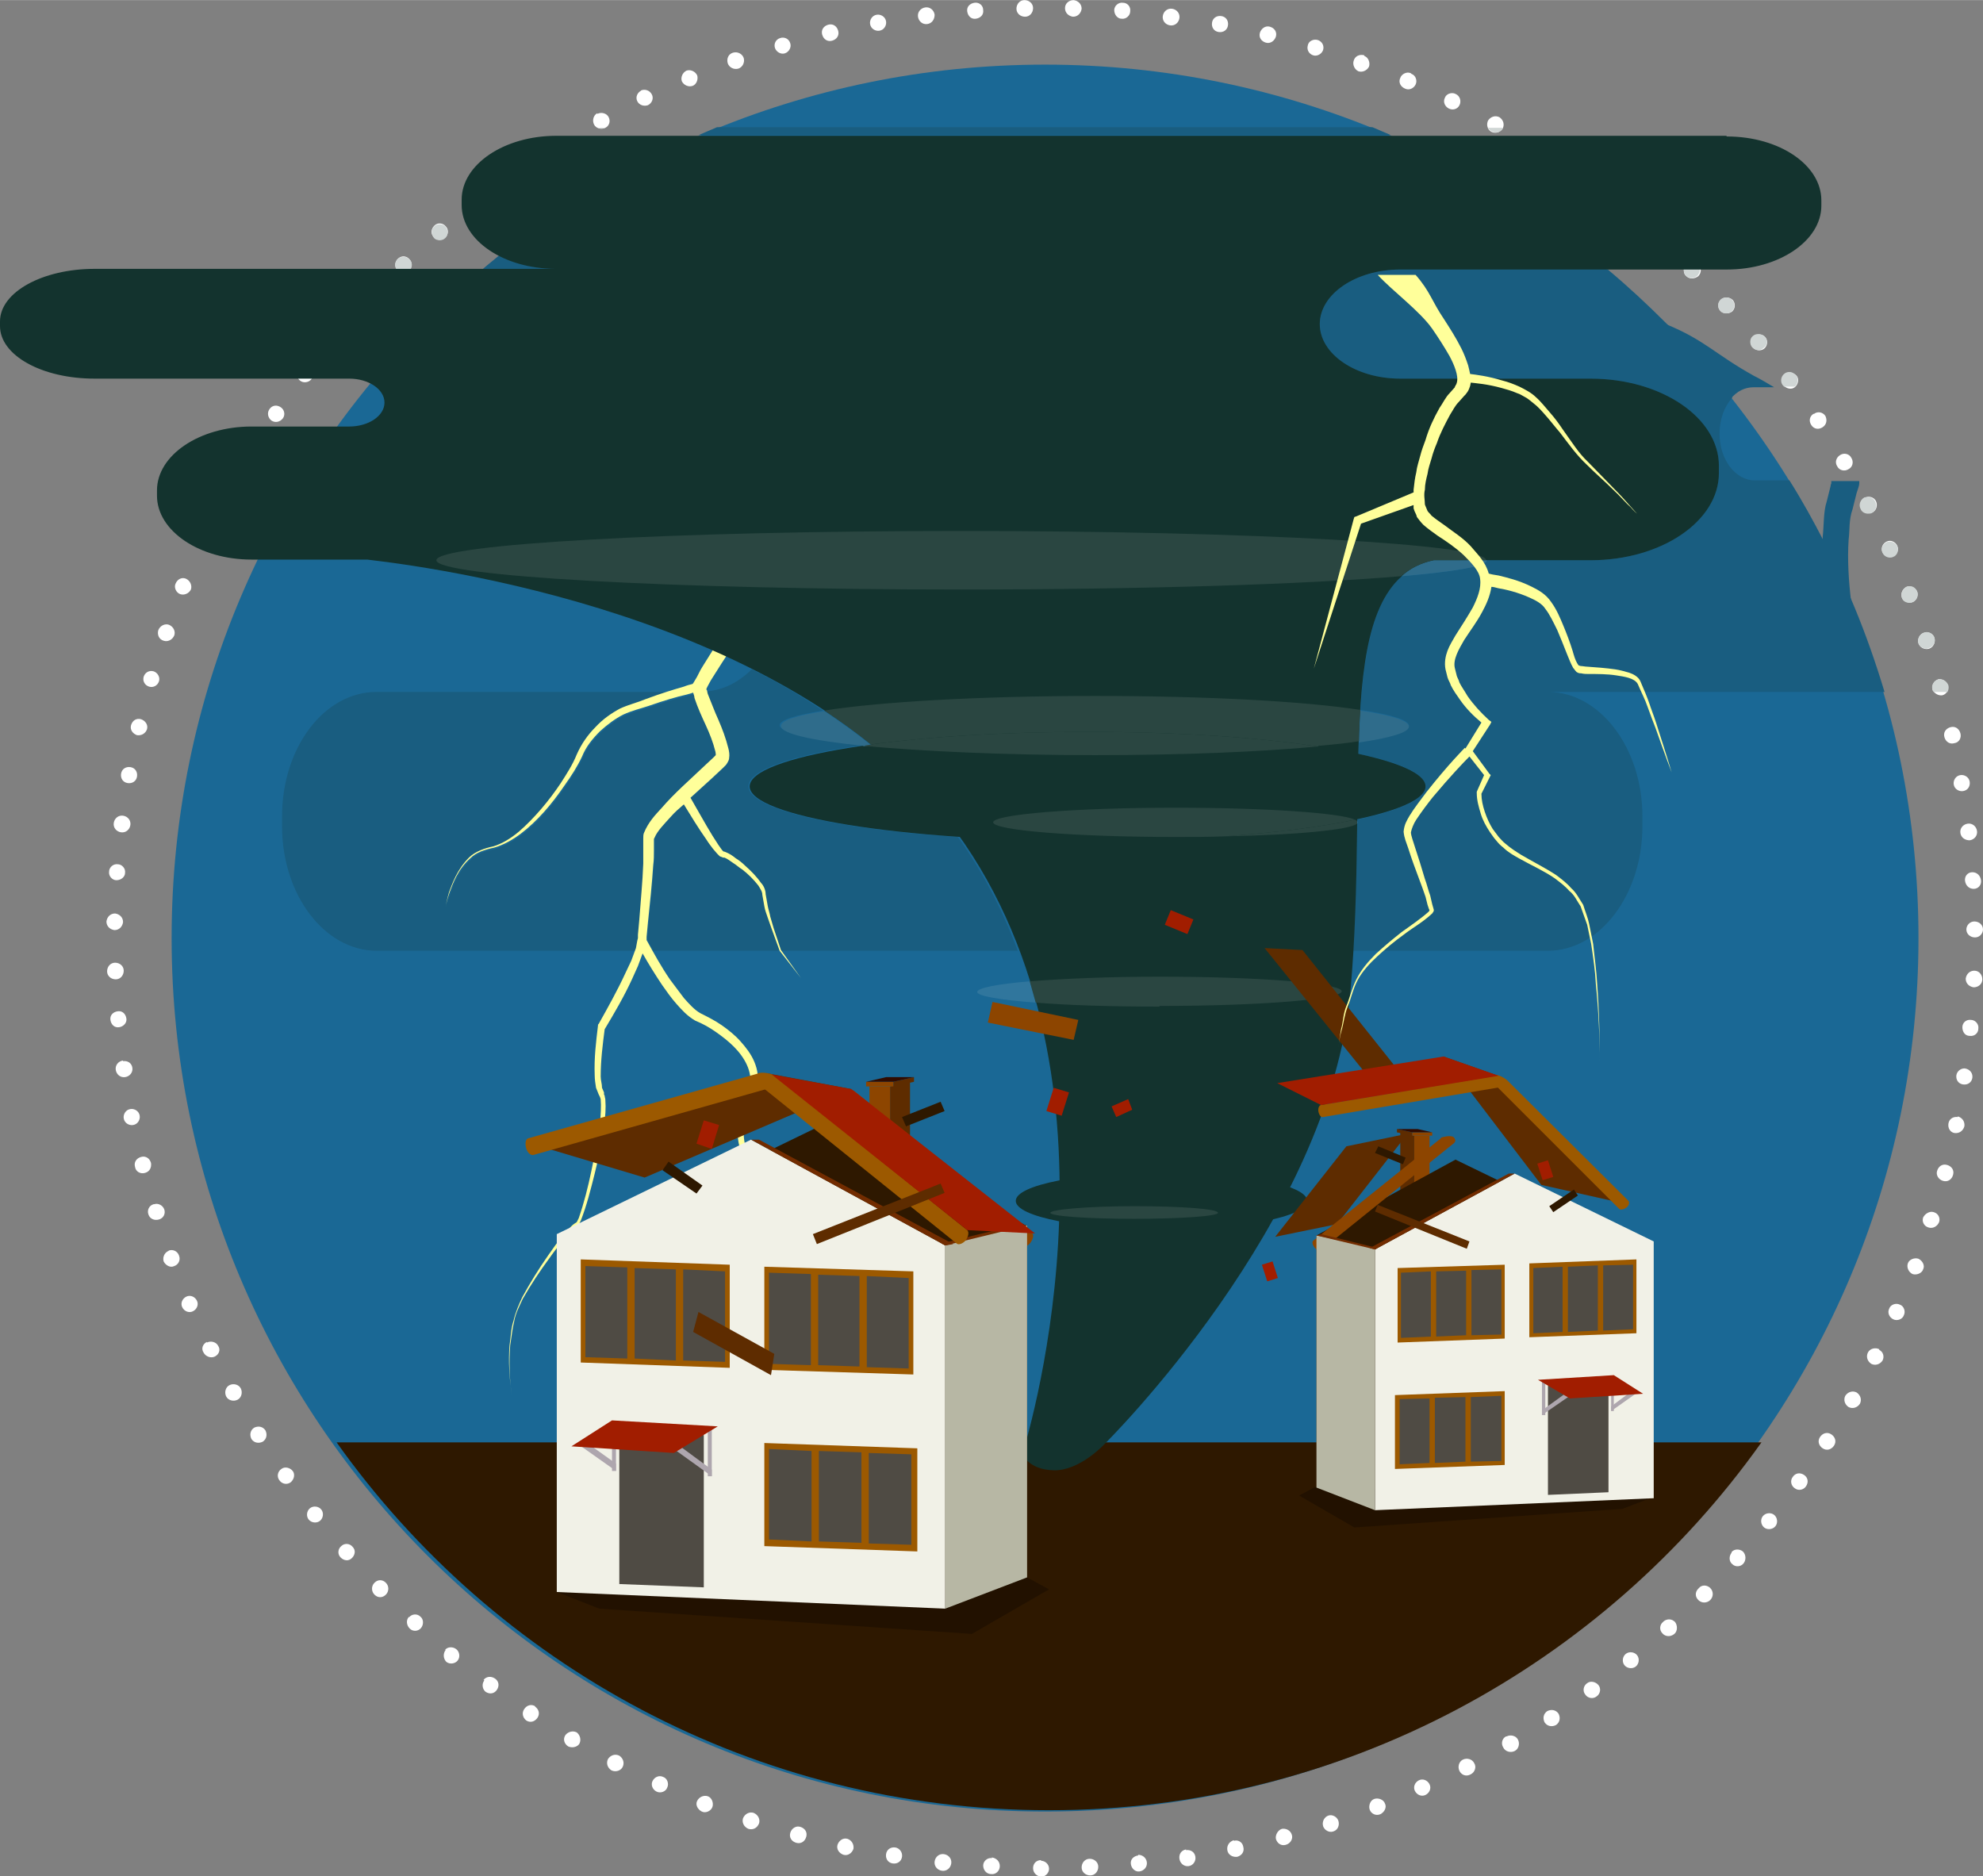 <?xml version="1.0" encoding="UTF-8"?>
<!DOCTYPE svg PUBLIC "-//W3C//DTD SVG 1.1//EN" "http://www.w3.org/Graphics/SVG/1.1/DTD/svg11.dtd">
<!-- Creator: CorelDRAW 2021 (64-Bit) -->
<svg xmlns="http://www.w3.org/2000/svg" xml:space="preserve" width="78.984mm" height="74.726mm" version="1.1" style="shape-rendering:geometricPrecision; text-rendering:geometricPrecision; image-rendering:optimizeQuality; fill-rule:evenodd; clip-rule:evenodd"
viewBox="0 0 29.81 28.2"
 xmlns:xlink="http://www.w3.org/1999/xlink"
 xmlns:xodm="http://www.corel.com/coreldraw/odm/2003">
 <rect x="0" y="0" width="29.81" height="28.2" fill="#808080" stroke="none"/>
 <defs>
  <style type="text/css">
   <![CDATA[
    .fil7 {fill:#13332E;fill-rule:nonzero}
    .fil2 {fill:#195D80;fill-rule:nonzero}
    .fil0 {fill:#1A6895;fill-rule:nonzero}
    .fil6 {fill:#221100;fill-rule:nonzero}
    .fil9 {fill:#2A4641;fill-rule:nonzero}
    .fil4 {fill:#2E1800;fill-rule:nonzero}
    .fil8 {fill:#2F6C8B;fill-rule:nonzero}
    .fil10 {fill:#30769D;fill-rule:nonzero}
    .fil13 {fill:#310B00;fill-rule:nonzero}
    .fil19 {fill:#4F4B44;fill-rule:nonzero}
    .fil11 {fill:#5E2C00;fill-rule:nonzero}
    .fil16 {fill:#722C00;fill-rule:nonzero}
    .fil12 {fill:#8D4500;fill-rule:nonzero}
    .fil17 {fill:#9C5900;fill-rule:nonzero}
    .fil18 {fill:#A11D00;fill-rule:nonzero}
    .fil20 {fill:#AEA6AE;fill-rule:nonzero}
    .fil15 {fill:#B7B7A4;fill-rule:nonzero}
    .fil3 {fill:#D0D6D5;fill-rule:nonzero}
    .fil14 {fill:#F1F1E7;fill-rule:nonzero}
    .fil5 {fill:#FFFF9A;fill-rule:nonzero}
    .fil1 {fill:white;fill-rule:nonzero}
   ]]>
  </style>
 </defs>
 <g id="Слой_x0020_1">
  <path class="fil0" d="M15.71 0.97c-7.25,0 -13.13,5.88 -13.13,13.13 0,7.25 5.88,13.13 13.13,13.13 7.25,0 13.13,-5.88 13.13,-13.13 0,-7.25 -5.88,-13.13 -13.13,-13.13z"/>
  <path class="fil1" d="M29.68 14.59c-0.07,-0 -0.12,0.05 -0.13,0.12 -0,0.07 0.05,0.12 0.12,0.13 0.07,0 0.13,-0.05 0.13,-0.12 0,-0.07 -0.05,-0.13 -0.12,-0.13z"/>
  <path class="fil1" d="M29.63 15.33c-0.07,-0.01 -0.13,0.04 -0.13,0.11 -0,0.07 0.04,0.13 0.11,0.13 0.07,0.01 0.13,-0.04 0.13,-0.11 0.01,-0.07 -0.05,-0.13 -0.11,-0.13z"/>
  <path class="fil1" d="M29.55 16.06c-0.07,-0.01 -0.13,0.04 -0.14,0.1 -0.01,0.07 0.03,0.13 0.1,0.14 0.07,0.01 0.13,-0.03 0.14,-0.1 0.01,-0.07 -0.04,-0.13 -0.11,-0.14z"/>
  <path class="fil1" d="M29.43 16.79c-0.07,-0.01 -0.13,0.03 -0.14,0.1 -0.01,0.07 0.03,0.13 0.09,0.14 0.07,0.01 0.13,-0.03 0.15,-0.1 0.01,-0.07 -0.03,-0.13 -0.1,-0.15z"/>
  <path class="fil1" d="M29.27 17.51c-0.07,-0.02 -0.13,0.02 -0.15,0.09 -0.02,0.06 0.02,0.13 0.09,0.15 0.07,0.02 0.13,-0.02 0.15,-0.09 0.02,-0.07 -0.02,-0.13 -0.09,-0.15z"/>
  <path class="fil1" d="M29.07 18.22c-0.06,-0.02 -0.13,0.02 -0.16,0.08 -0.02,0.06 0.01,0.13 0.08,0.15 0.06,0.02 0.13,-0.01 0.16,-0.08 0.02,-0.06 -0.01,-0.13 -0.08,-0.15z"/>
  <path class="fil1" d="M28.84 18.92c-0.06,-0.02 -0.14,0.01 -0.16,0.07 -0.02,0.06 0.01,0.13 0.07,0.16 0.06,0.02 0.14,-0.01 0.16,-0.07 0.03,-0.06 -0.01,-0.13 -0.07,-0.16z"/>
  <path class="fil1" d="M28.56 19.61c-0.06,-0.03 -0.14,0 -0.16,0.06 -0.03,0.06 0,0.13 0.06,0.16 0.06,0.03 0.14,0 0.16,-0.06 0.03,-0.06 0,-0.14 -0.06,-0.16z"/>
  <path class="fil1" d="M28.25 20.28c-0.06,-0.03 -0.14,-0.01 -0.17,0.05 -0.03,0.06 -0.01,0.13 0.05,0.17 0.06,0.03 0.13,0.01 0.17,-0.05 0.03,-0.06 0.01,-0.13 -0.05,-0.16z"/>
  <path class="fil1" d="M27.91 20.93c-0.06,-0.03 -0.13,-0.01 -0.17,0.05 -0.03,0.06 -0.01,0.13 0.05,0.17 0.06,0.03 0.13,0.01 0.17,-0.05 0.03,-0.06 0.01,-0.13 -0.05,-0.17z"/>
  <path class="fil1" d="M27.53 21.56c-0.06,-0.04 -0.13,-0.02 -0.17,0.04 -0.04,0.06 -0.02,0.13 0.04,0.17 0.06,0.04 0.13,0.02 0.17,-0.04 0.04,-0.06 0.02,-0.13 -0.04,-0.17z"/>
  <path class="fil1" d="M26.95 22.2c-0.04,0.05 -0.03,0.13 0.03,0.17 0.05,0.04 0.13,0.03 0.17,-0.03 0.04,-0.06 0.03,-0.13 -0.03,-0.17 -0.06,-0.04 -0.13,-0.03 -0.17,0.03z"/>
  <path class="fil1" d="M26.5 22.79c-0.04,0.05 -0.03,0.13 0.02,0.17 0.05,0.04 0.13,0.03 0.17,-0.02 0.04,-0.05 0.03,-0.13 -0.02,-0.17 -0.05,-0.04 -0.13,-0.03 -0.17,0.02z"/>
  <path class="fil1" d="M26.03 23.34c-0.04,0.05 -0.04,0.13 0.01,0.17 0.05,0.05 0.13,0.04 0.17,-0.01 0.04,-0.05 0.04,-0.13 -0.01,-0.18 -0.05,-0.04 -0.13,-0.04 -0.17,0.01z"/>
  <path class="fil1" d="M25.53 23.88c-0.05,0.05 -0.05,0.12 -0,0.17 0.05,0.05 0.13,0.05 0.18,0 0.05,-0.05 0.05,-0.13 -0,-0.18 -0.05,-0.05 -0.13,-0.05 -0.17,0z"/>
  <path class="fil1" d="M25 24.38c-0.05,0.04 -0.06,0.12 -0.01,0.17 0.04,0.05 0.12,0.06 0.18,0.01 0.05,-0.04 0.05,-0.13 0.01,-0.18 -0.05,-0.05 -0.12,-0.05 -0.17,-0.01z"/>
  <path class="fil1" d="M24.44 24.86c-0.05,0.04 -0.06,0.12 -0.02,0.17 0.04,0.05 0.12,0.06 0.17,0.02 0.05,-0.04 0.06,-0.12 0.02,-0.17 -0.04,-0.05 -0.12,-0.06 -0.17,-0.02z"/>
  <path class="fil1" d="M23.86 25.3c-0.06,0.04 -0.07,0.12 -0.03,0.17 0.04,0.06 0.12,0.07 0.17,0.03 0.06,-0.04 0.07,-0.12 0.03,-0.17 -0.04,-0.05 -0.12,-0.07 -0.17,-0.03z"/>
  <path class="fil1" d="M23.26 25.72c-0.06,0.04 -0.07,0.11 -0.04,0.17 0.04,0.06 0.11,0.07 0.17,0.04 0.06,-0.04 0.07,-0.11 0.04,-0.17 -0.04,-0.06 -0.11,-0.07 -0.17,-0.04z"/>
  <path class="fil1" d="M22.64 26.1c-0.06,0.03 -0.08,0.11 -0.04,0.17 0.03,0.06 0.11,0.08 0.17,0.05 0.06,-0.03 0.08,-0.11 0.05,-0.17 -0.03,-0.06 -0.11,-0.08 -0.17,-0.05z"/>
  <path class="fil1" d="M21.99 26.45c-0.06,0.03 -0.08,0.11 -0.05,0.17 0.03,0.06 0.1,0.09 0.17,0.05 0.06,-0.03 0.09,-0.11 0.05,-0.17 -0.03,-0.06 -0.11,-0.08 -0.17,-0.05z"/>
  <path class="fil1" d="M21.33 26.76c-0.06,0.03 -0.09,0.1 -0.06,0.16 0.03,0.06 0.1,0.09 0.16,0.06 0.06,-0.03 0.09,-0.1 0.06,-0.16 -0.03,-0.06 -0.1,-0.09 -0.16,-0.06z"/>
  <path class="fil1" d="M20.66 27.04c-0.06,0.02 -0.09,0.1 -0.07,0.16 0.02,0.06 0.09,0.1 0.16,0.07 0.06,-0.03 0.1,-0.1 0.07,-0.16 -0.02,-0.06 -0.1,-0.09 -0.16,-0.07z"/>
  <path class="fil1" d="M19.97 27.29c-0.06,0.02 -0.1,0.09 -0.08,0.16 0.02,0.06 0.09,0.1 0.15,0.08 0.07,-0.02 0.1,-0.09 0.08,-0.16 -0.02,-0.06 -0.09,-0.1 -0.15,-0.08z"/>
  <path class="fil1" d="M19.27 27.49c-0.06,0.02 -0.1,0.09 -0.09,0.15 0.02,0.07 0.08,0.11 0.15,0.09 0.07,-0.02 0.11,-0.09 0.09,-0.15 -0.02,-0.07 -0.09,-0.1 -0.15,-0.09z"/>
  <path class="fil1" d="M18.55 27.66c-0.07,0.02 -0.11,0.08 -0.1,0.15 0.01,0.07 0.08,0.11 0.15,0.1 0.07,-0.02 0.11,-0.08 0.09,-0.15 -0.01,-0.07 -0.08,-0.11 -0.14,-0.09z"/>
  <path class="fil1" d="M17.83 27.8c-0.07,0.01 -0.11,0.07 -0.1,0.14 0.01,0.07 0.07,0.12 0.14,0.11 0.07,-0.01 0.11,-0.08 0.1,-0.14 -0.01,-0.07 -0.07,-0.11 -0.14,-0.1z"/>
  <path class="fil1" d="M17.11 27.89c-0.07,0.01 -0.12,0.06 -0.11,0.13 0.01,0.07 0.07,0.12 0.13,0.11 0.07,-0.01 0.12,-0.07 0.11,-0.14 -0.01,-0.07 -0.07,-0.11 -0.13,-0.11z"/>
  <path class="fil1" d="M16.38 27.94c-0.07,0 -0.12,0.06 -0.12,0.13 0,0.07 0.06,0.12 0.13,0.12 0.07,-0 0.12,-0.06 0.12,-0.13 -0,-0.07 -0.06,-0.12 -0.13,-0.12z"/>
  <path class="fil1" d="M15.65 27.96c-0.07,-0 -0.12,0.05 -0.12,0.12 -0,0.07 0.05,0.12 0.12,0.13 0.07,0 0.12,-0.06 0.12,-0.12 -0,-0.07 -0.06,-0.12 -0.12,-0.12z"/>
  <path class="fil1" d="M14.91 27.93c-0.07,-0.01 -0.13,0.05 -0.13,0.11 -0,0.07 0.05,0.13 0.12,0.13 0.07,0.01 0.13,-0.05 0.13,-0.12 0,-0.07 -0.05,-0.12 -0.12,-0.13z"/>
  <path class="fil1" d="M14.19 27.87c-0.07,-0.01 -0.13,0.04 -0.14,0.11 -0.01,0.07 0.04,0.13 0.11,0.14 0.07,0.01 0.13,-0.04 0.14,-0.11 0.01,-0.07 -0.04,-0.13 -0.11,-0.14z"/>
  <path class="fil1" d="M13.46 27.77c-0.07,-0.01 -0.13,0.03 -0.14,0.1 -0.01,0.07 0.03,0.13 0.1,0.14 0.07,0.01 0.13,-0.03 0.14,-0.1 0.01,-0.07 -0.04,-0.13 -0.1,-0.14z"/>
  <path class="fil1" d="M12.74 27.64c-0.07,-0.02 -0.13,0.03 -0.15,0.09 -0.02,0.07 0.03,0.13 0.09,0.15 0.07,0.02 0.13,-0.03 0.15,-0.09 0.01,-0.07 -0.03,-0.13 -0.09,-0.15z"/>
  <path class="fil1" d="M12.03 27.46c-0.06,-0.02 -0.13,0.02 -0.15,0.09 -0.02,0.07 0.02,0.13 0.09,0.15 0.07,0.02 0.13,-0.02 0.15,-0.09 0.02,-0.07 -0.02,-0.13 -0.09,-0.15z"/>
  <path class="fil1" d="M11.33 27.25c-0.06,-0.02 -0.13,0.01 -0.16,0.08 -0.02,0.06 0.01,0.13 0.08,0.16 0.07,0.02 0.13,-0.01 0.16,-0.08 0.02,-0.06 -0.01,-0.13 -0.08,-0.16z"/>
  <path class="fil1" d="M10.64 27c-0.06,-0.02 -0.13,0.01 -0.16,0.07 -0.03,0.06 0.01,0.13 0.07,0.16 0.06,0.03 0.14,-0.01 0.16,-0.07 0.02,-0.06 -0.01,-0.14 -0.07,-0.16z"/>
  <path class="fil1" d="M9.97 26.71c-0.06,-0.03 -0.13,0 -0.16,0.06 -0.03,0.06 -0,0.13 0.06,0.16 0.06,0.03 0.14,0 0.16,-0.06 0.03,-0.06 0,-0.14 -0.06,-0.16z"/>
  <path class="fil1" d="M9.31 26.39c-0.06,-0.03 -0.13,-0.01 -0.17,0.05 -0.03,0.06 -0.01,0.13 0.05,0.17 0.06,0.03 0.14,0.01 0.17,-0.05 0.03,-0.06 0.01,-0.13 -0.05,-0.17z"/>
  <path class="fil1" d="M8.67 26.04c-0.06,-0.03 -0.13,-0.01 -0.17,0.04 -0.04,0.06 -0.02,0.13 0.04,0.17 0.06,0.03 0.14,0.01 0.17,-0.04 0.03,-0.06 0.01,-0.13 -0.04,-0.17z"/>
  <path class="fil1" d="M8.05 25.65c-0.06,-0.04 -0.13,-0.02 -0.17,0.04 -0.04,0.06 -0.02,0.13 0.03,0.17 0.06,0.04 0.13,0.02 0.17,-0.04 0.04,-0.06 0.02,-0.13 -0.04,-0.17z"/>
  <path class="fil1" d="M7.28 25.26c-0.04,0.05 -0.03,0.13 0.02,0.17 0.06,0.04 0.13,0.03 0.17,-0.03 0.04,-0.06 0.03,-0.13 -0.03,-0.17 -0.06,-0.04 -0.13,-0.03 -0.17,0.02z"/>
  <path class="fil1" d="M6.7 24.8c-0.04,0.05 -0.04,0.13 0.01,0.18 0.05,0.04 0.13,0.03 0.17,-0.02 0.04,-0.05 0.03,-0.13 -0.02,-0.17 -0.05,-0.04 -0.13,-0.04 -0.17,0.01z"/>
  <path class="fil1" d="M6.15 24.3c-0.05,0.05 -0.04,0.13 0.01,0.18 0.05,0.05 0.13,0.04 0.17,-0.01 0.04,-0.05 0.04,-0.13 -0.01,-0.17 -0.05,-0.05 -0.13,-0.04 -0.17,0.01z"/>
  <path class="fil1" d="M5.63 23.79c-0.05,0.05 -0.05,0.13 -0,0.18 0.05,0.05 0.12,0.05 0.17,0 0.05,-0.05 0.05,-0.13 0,-0.18 -0.05,-0.05 -0.12,-0.05 -0.17,-0z"/>
  <path class="fil1" d="M5.13 23.24c-0.05,0.04 -0.06,0.12 -0.01,0.17 0.05,0.05 0.12,0.06 0.17,0.01 0.05,-0.05 0.06,-0.12 0.01,-0.17 -0.04,-0.05 -0.12,-0.06 -0.17,-0.01z"/>
  <path class="fil1" d="M4.66 22.67c-0.05,0.04 -0.06,0.12 -0.02,0.17 0.04,0.05 0.12,0.06 0.17,0.02 0.05,-0.04 0.06,-0.12 0.02,-0.17 -0.04,-0.05 -0.12,-0.06 -0.17,-0.02z"/>
  <path class="fil1" d="M4.23 22.08c-0.06,0.04 -0.07,0.12 -0.03,0.17 0.04,0.06 0.12,0.07 0.17,0.03 0.05,-0.04 0.07,-0.12 0.03,-0.17 -0.04,-0.05 -0.12,-0.07 -0.17,-0.03z"/>
  <path class="fil1" d="M3.82 21.46c-0.06,0.04 -0.07,0.11 -0.04,0.17 0.04,0.06 0.11,0.07 0.17,0.04 0.06,-0.04 0.07,-0.11 0.04,-0.17 -0.04,-0.06 -0.11,-0.07 -0.17,-0.04z"/>
  <path class="fil1" d="M3.45 20.82c-0.06,0.03 -0.08,0.11 -0.05,0.17 0.03,0.06 0.11,0.08 0.17,0.05 0.06,-0.03 0.08,-0.11 0.05,-0.17 -0.03,-0.06 -0.11,-0.08 -0.17,-0.05z"/>
  <path class="fil1" d="M3.11 20.17c-0.06,0.03 -0.09,0.1 -0.05,0.16 0.03,0.06 0.11,0.09 0.17,0.06 0.06,-0.03 0.09,-0.1 0.05,-0.16 -0.03,-0.06 -0.11,-0.08 -0.17,-0.05z"/>
  <path class="fil1" d="M2.8 19.49c-0.06,0.03 -0.09,0.1 -0.06,0.16 0.03,0.06 0.1,0.09 0.16,0.06 0.06,-0.03 0.09,-0.1 0.06,-0.16 -0.03,-0.06 -0.1,-0.09 -0.16,-0.06z"/>
  <path class="fil1" d="M2.54 18.8c-0.06,0.02 -0.1,0.09 -0.08,0.16 0.03,0.06 0.1,0.1 0.16,0.07 0.06,-0.02 0.1,-0.09 0.07,-0.16 -0.02,-0.06 -0.09,-0.1 -0.16,-0.07z"/>
  <path class="fil1" d="M2.31 18.1c-0.07,0.02 -0.1,0.09 -0.08,0.15 0.02,0.07 0.09,0.1 0.16,0.08 0.07,-0.02 0.1,-0.09 0.08,-0.15 -0.02,-0.06 -0.09,-0.1 -0.15,-0.08z"/>
  <path class="fil1" d="M2.12 17.39c-0.07,0.02 -0.11,0.08 -0.09,0.15 0.01,0.07 0.08,0.11 0.15,0.09 0.07,-0.02 0.1,-0.08 0.09,-0.15 -0.02,-0.07 -0.08,-0.11 -0.15,-0.09z"/>
  <path class="fil1" d="M1.96 16.67c-0.07,0.01 -0.11,0.08 -0.1,0.14 0.01,0.07 0.08,0.11 0.14,0.1 0.07,-0.01 0.11,-0.08 0.1,-0.14 -0.01,-0.07 -0.08,-0.11 -0.14,-0.1z"/>
  <path class="fil1" d="M1.85 15.94c-0.07,0.01 -0.12,0.07 -0.11,0.14 0.01,0.07 0.07,0.12 0.14,0.11 0.07,-0.01 0.12,-0.07 0.11,-0.14 -0.01,-0.07 -0.07,-0.11 -0.14,-0.1z"/>
  <path class="fil1" d="M1.77 15.2c-0.07,0.01 -0.12,0.06 -0.11,0.13 0.01,0.07 0.06,0.12 0.13,0.11 0.07,-0.01 0.12,-0.07 0.11,-0.13 -0.01,-0.07 -0.06,-0.12 -0.13,-0.11z"/>
  <path class="fil1" d="M1.73 14.47c-0.07,0 -0.12,0.06 -0.12,0.13 0,0.07 0.06,0.12 0.13,0.12 0.07,-0 0.12,-0.06 0.12,-0.13 -0,-0.07 -0.06,-0.12 -0.13,-0.12z"/>
  <path class="fil1" d="M1.73 13.73c-0.07,-0 -0.12,0.05 -0.13,0.12 -0,0.07 0.05,0.12 0.12,0.13 0.07,0 0.12,-0.05 0.13,-0.12 0,-0.07 -0.05,-0.12 -0.12,-0.13z"/>
  <path class="fil1" d="M1.77 12.99c-0.07,-0.01 -0.13,0.05 -0.13,0.11 -0.01,0.07 0.05,0.13 0.11,0.13 0.07,0 0.13,-0.05 0.13,-0.11 0.01,-0.07 -0.05,-0.13 -0.11,-0.13z"/>
  <path class="fil1" d="M1.85 12.26c-0.07,-0.01 -0.13,0.04 -0.14,0.11 -0.01,0.07 0.04,0.13 0.11,0.14 0.07,0.01 0.13,-0.04 0.14,-0.11 0.01,-0.07 -0.04,-0.13 -0.11,-0.14z"/>
  <path class="fil1" d="M1.96 11.53c-0.07,-0.01 -0.13,0.03 -0.14,0.1 -0.01,0.07 0.03,0.13 0.1,0.14 0.07,0.01 0.13,-0.03 0.14,-0.1 0.01,-0.07 -0.03,-0.13 -0.1,-0.14z"/>
  <path class="fil1" d="M2.12 10.81c-0.07,-0.02 -0.13,0.02 -0.15,0.09 -0.02,0.07 0.03,0.13 0.09,0.15 0.07,0.01 0.13,-0.03 0.15,-0.09 0.02,-0.07 -0.03,-0.13 -0.09,-0.15z"/>
  <path class="fil1" d="M2.31 10.09c-0.07,-0.02 -0.13,0.02 -0.15,0.08 -0.02,0.07 0.02,0.13 0.08,0.15 0.07,0.02 0.13,-0.02 0.15,-0.08 0.02,-0.06 -0.02,-0.13 -0.08,-0.15z"/>
  <path class="fil1" d="M2.54 9.39c-0.06,-0.02 -0.13,0.01 -0.16,0.08 -0.02,0.07 0.01,0.14 0.08,0.16 0.06,0.02 0.13,-0.01 0.16,-0.08 0.02,-0.06 -0.01,-0.13 -0.08,-0.16z"/>
  <path class="fil1" d="M2.8 8.7c-0.06,-0.03 -0.13,0 -0.16,0.07 -0.03,0.06 0.01,0.14 0.07,0.16 0.06,0.02 0.13,-0.01 0.16,-0.07 0.02,-0.06 -0.01,-0.13 -0.07,-0.16z"/>
  <path class="fil1" d="M3.11 8.03c-0.06,-0.03 -0.13,-0 -0.16,0.06 -0.03,0.06 -0,0.14 0.06,0.16 0.06,0.03 0.13,0 0.16,-0.06 0.03,-0.06 -0,-0.14 -0.06,-0.16z"/>
  <path class="fil1" d="M3.45 7.37c-0.06,-0.03 -0.14,-0.01 -0.17,0.05 -0.03,0.06 -0.01,0.14 0.05,0.17 0.06,0.03 0.13,0.01 0.16,-0.05 0.03,-0.06 0.01,-0.13 -0.05,-0.17z"/>
  <path class="fil1" d="M3.82 6.74c-0.06,-0.04 -0.13,-0.02 -0.17,0.04 -0.03,0.06 -0.01,0.14 0.04,0.17 0.06,0.03 0.13,0.02 0.17,-0.04 0.04,-0.06 0.02,-0.13 -0.04,-0.17z"/>
  <path class="fil1" d="M4.05 6.15c-0.04,0.06 -0.02,0.13 0.03,0.17 0.06,0.04 0.13,0.02 0.17,-0.03 0.04,-0.05 0.03,-0.13 -0.03,-0.17 -0.06,-0.04 -0.13,-0.03 -0.17,0.03z"/>
  <path class="fil1" d="M4.49 5.55c-0.04,0.05 -0.03,0.13 0.02,0.17 0.05,0.04 0.13,0.03 0.17,-0.02 0.04,-0.05 0.03,-0.13 -0.02,-0.17 -0.05,-0.04 -0.13,-0.03 -0.17,0.02z"/>
  <path class="fil1" d="M4.96 4.97c-0.04,0.05 -0.04,0.13 0.01,0.17 0.05,0.04 0.13,0.04 0.17,-0.01 0.04,-0.05 0.04,-0.13 -0.01,-0.17 -0.05,-0.04 -0.13,-0.04 -0.17,0.01z"/>
  <path class="fil1" d="M5.45 4.42c-0.05,0.05 -0.04,0.13 0,0.17 0.05,0.05 0.13,0.04 0.17,-0 0.05,-0.05 0.04,-0.13 -0,-0.17 -0.05,-0.05 -0.13,-0.04 -0.17,0z"/>
  <path class="fil1" d="M5.98 3.89c-0.05,0.05 -0.05,0.13 -0,0.17 0.05,0.05 0.13,0.05 0.17,0 0.05,-0.05 0.05,-0.12 0,-0.17 -0.05,-0.05 -0.12,-0.05 -0.17,-0z"/>
  <path class="fil1" d="M6.53 3.39c-0.05,0.05 -0.06,0.12 -0.01,0.17 0.04,0.05 0.12,0.06 0.17,0.01 0.05,-0.04 0.06,-0.12 0.01,-0.17 -0.04,-0.05 -0.12,-0.06 -0.17,-0.01z"/>
  <path class="fil1" d="M7.11 2.92c-0.05,0.04 -0.06,0.12 -0.02,0.17 0.04,0.05 0.12,0.06 0.17,0.02 0.05,-0.04 0.06,-0.12 0.02,-0.17 -0.04,-0.05 -0.12,-0.06 -0.17,-0.02z"/>
  <path class="fil1" d="M7.71 2.48c-0.06,0.04 -0.07,0.12 -0.03,0.17 0.04,0.06 0.12,0.07 0.17,0.03 0.06,-0.04 0.07,-0.12 0.03,-0.17 -0.04,-0.06 -0.11,-0.07 -0.17,-0.03z"/>
  <path class="fil1" d="M8.33 2.07c-0.06,0.04 -0.08,0.11 -0.04,0.17 0.04,0.06 0.11,0.08 0.17,0.04 0.06,-0.04 0.08,-0.11 0.04,-0.17 -0.03,-0.06 -0.11,-0.08 -0.17,-0.04z"/>
  <path class="fil1" d="M8.98 1.7c-0.06,0.03 -0.08,0.11 -0.05,0.17 0.03,0.06 0.11,0.08 0.17,0.05 0.06,-0.03 0.08,-0.1 0.05,-0.16 -0.03,-0.06 -0.11,-0.08 -0.17,-0.05z"/>
  <path class="fil1" d="M9.64 1.36c-0.06,0.03 -0.09,0.1 -0.06,0.16 0.03,0.06 0.1,0.08 0.16,0.06 0.06,-0.03 0.09,-0.1 0.06,-0.16 -0.03,-0.06 -0.1,-0.09 -0.17,-0.06z"/>
  <path class="fil1" d="M10.32 1.06c-0.06,0.03 -0.09,0.1 -0.07,0.16 0.03,0.06 0.1,0.09 0.16,0.07 0.06,-0.02 0.09,-0.1 0.07,-0.16 -0.03,-0.06 -0.1,-0.09 -0.16,-0.07z"/>
  <path class="fil1" d="M11.02 0.79c-0.07,0.02 -0.1,0.09 -0.08,0.16 0.02,0.06 0.09,0.1 0.16,0.08 0.06,-0.02 0.1,-0.09 0.08,-0.16 -0.02,-0.06 -0.09,-0.1 -0.16,-0.08z"/>
  <path class="fil1" d="M11.73 0.57c-0.07,0.02 -0.1,0.09 -0.08,0.15 0.02,0.06 0.09,0.1 0.15,0.08 0.06,-0.02 0.1,-0.09 0.08,-0.15 -0.02,-0.07 -0.09,-0.1 -0.15,-0.08z"/>
  <path class="fil1" d="M12.45 0.37c-0.07,0.02 -0.11,0.08 -0.09,0.15 0.02,0.07 0.08,0.11 0.15,0.09 0.07,-0.02 0.11,-0.08 0.09,-0.15 -0.02,-0.07 -0.08,-0.11 -0.15,-0.09z"/>
  <path class="fil1" d="M13.18 0.22c-0.07,0.01 -0.11,0.08 -0.1,0.14 0.01,0.07 0.08,0.11 0.14,0.1 0.07,-0.01 0.11,-0.08 0.1,-0.14 -0.01,-0.07 -0.08,-0.11 -0.14,-0.1z"/>
  <path class="fil1" d="M13.91 0.11c-0.07,0.01 -0.12,0.07 -0.11,0.14 0.01,0.07 0.07,0.12 0.14,0.11 0.07,-0.01 0.11,-0.07 0.11,-0.14 -0.01,-0.07 -0.07,-0.12 -0.14,-0.11z"/>
  <path class="fil1" d="M14.65 0.04c-0.07,0.01 -0.12,0.06 -0.11,0.13 0.01,0.07 0.06,0.12 0.13,0.11 0.07,-0.01 0.12,-0.06 0.11,-0.13 -0,-0.07 -0.06,-0.12 -0.13,-0.11z"/>
  <path class="fil1" d="M15.4 0c-0.07,0 -0.12,0.06 -0.12,0.13 0,0.07 0.06,0.12 0.13,0.12 0.07,-0 0.12,-0.06 0.12,-0.13 -0,-0.07 -0.06,-0.12 -0.13,-0.12z"/>
  <path class="fil1" d="M16.14 0c-0.07,-0 -0.13,0.05 -0.13,0.12 -0,0.07 0.05,0.12 0.12,0.13 0.07,0 0.12,-0.05 0.13,-0.12 0,-0.07 -0.05,-0.12 -0.12,-0.13z"/>
  <path class="fil1" d="M16.88 0.04c-0.07,-0.01 -0.13,0.05 -0.13,0.11 -0,0.07 0.05,0.13 0.11,0.13 0.07,0.01 0.13,-0.05 0.13,-0.11 0.01,-0.07 -0.04,-0.13 -0.11,-0.13z"/>
  <path class="fil1" d="M17.62 0.13c-0.07,-0.01 -0.13,0.04 -0.14,0.11 -0.01,0.07 0.04,0.13 0.11,0.14 0.07,0.01 0.13,-0.04 0.14,-0.11 0.01,-0.07 -0.04,-0.13 -0.11,-0.14z"/>
  <path class="fil1" d="M18.36 0.24c-0.07,-0.01 -0.13,0.03 -0.14,0.1 -0.01,0.07 0.03,0.13 0.1,0.14 0.07,0.01 0.13,-0.03 0.14,-0.1 0.01,-0.07 -0.03,-0.13 -0.1,-0.14z"/>
  <path class="fil1" d="M19.09 0.4c-0.07,-0.02 -0.13,0.03 -0.15,0.09 -0.02,0.07 0.02,0.13 0.09,0.15 0.07,0.02 0.13,-0.03 0.15,-0.09 0.02,-0.07 -0.02,-0.13 -0.09,-0.15z"/>
  <path class="fil1" d="M19.81 0.6c-0.07,-0.02 -0.14,0.02 -0.15,0.08 -0.02,0.07 0.02,0.13 0.08,0.15 0.06,0.02 0.13,-0.02 0.15,-0.08 0.02,-0.07 -0.02,-0.13 -0.08,-0.15z"/>
  <path class="fil1" d="M20.51 0.83c-0.07,-0.02 -0.14,0.01 -0.16,0.08 -0.02,0.06 0.01,0.13 0.07,0.16 0.06,0.02 0.13,-0.01 0.16,-0.07 0.02,-0.06 -0.01,-0.14 -0.07,-0.16z"/>
  <path class="fil1" d="M21.21 1.1c-0.06,-0.03 -0.14,0.01 -0.16,0.07 -0.03,0.06 0,0.13 0.07,0.16 0.06,0.03 0.13,-0 0.16,-0.06 0.03,-0.06 -0,-0.14 -0.06,-0.16z"/>
  <path class="fil1" d="M21.88 1.41c-0.06,-0.03 -0.14,-0 -0.16,0.06 -0.03,0.06 -0,0.13 0.06,0.16 0.06,0.03 0.13,0.01 0.16,-0.05 0.03,-0.06 0.01,-0.14 -0.06,-0.17z"/>
  <path class="fil1" d="M22.54 1.76c-0.06,-0.03 -0.13,-0.01 -0.17,0.05 -0.03,0.06 -0.01,0.14 0.05,0.17 0.06,0.03 0.13,0.01 0.17,-0.05 0.03,-0.06 0.01,-0.13 -0.05,-0.17z"/>
  <path class="fil1" d="M23.18 2.14c-0.06,-0.04 -0.13,-0.02 -0.17,0.04 -0.04,0.06 -0.02,0.13 0.04,0.17 0.06,0.04 0.13,0.02 0.17,-0.04 0.04,-0.06 0.02,-0.13 -0.04,-0.17z"/>
  <path class="fil1" d="M23.63 2.58c-0.04,0.06 -0.03,0.13 0.03,0.17 0.05,0.04 0.13,0.03 0.17,-0.03 0.04,-0.06 0.03,-0.13 -0.03,-0.17 -0.06,-0.04 -0.13,-0.03 -0.17,0.03z"/>
  <path class="fil1" d="M24.23 3.02c-0.04,0.05 -0.03,0.13 0.02,0.17 0.05,0.04 0.13,0.03 0.17,-0.02 0.04,-0.05 0.03,-0.13 -0.02,-0.17 -0.05,-0.04 -0.13,-0.03 -0.17,0.02z"/>
  <path class="fil1" d="M24.8 3.48c-0.04,0.05 -0.04,0.13 0.01,0.17 0.05,0.04 0.13,0.04 0.17,-0.01 0.04,-0.05 0.04,-0.13 -0.01,-0.17 -0.05,-0.05 -0.13,-0.04 -0.17,0.01z"/>
  <path class="fil1" d="M25.35 3.98c-0.05,0.05 -0.05,0.13 0,0.17 0.05,0.05 0.13,0.04 0.18,-0 0.05,-0.05 0.05,-0.13 -0,-0.17 -0.05,-0.05 -0.13,-0.05 -0.17,0z"/>
  <path class="fil1" d="M25.87 4.5c-0.05,0.05 -0.05,0.12 -0.01,0.17 0.05,0.05 0.13,0.05 0.18,0.01 0.05,-0.05 0.05,-0.12 0.01,-0.17 -0.05,-0.05 -0.13,-0.05 -0.18,-0.01z"/>
  <path class="fil1" d="M26.36 5.05c-0.05,0.04 -0.06,0.12 -0.01,0.17 0.04,0.05 0.12,0.06 0.17,0.02 0.05,-0.04 0.06,-0.12 0.02,-0.17 -0.04,-0.05 -0.12,-0.06 -0.18,-0.01z"/>
  <path class="fil1" d="M26.83 5.62c-0.05,0.04 -0.06,0.12 -0.02,0.17 0.04,0.05 0.12,0.07 0.17,0.03 0.05,-0.04 0.07,-0.12 0.03,-0.17 -0.04,-0.05 -0.12,-0.06 -0.17,-0.02z"/>
  <path class="fil1" d="M27.26 6.22c-0.06,0.04 -0.07,0.11 -0.03,0.17 0.04,0.06 0.11,0.07 0.17,0.03 0.06,-0.04 0.07,-0.11 0.04,-0.17 -0.04,-0.06 -0.12,-0.07 -0.17,-0.03z"/>
  <path class="fil1" d="M27.66 6.84c-0.06,0.04 -0.08,0.11 -0.04,0.17 0.03,0.06 0.11,0.08 0.17,0.04 0.06,-0.03 0.08,-0.11 0.04,-0.17 -0.03,-0.06 -0.11,-0.08 -0.17,-0.04z"/>
  <path class="fil1" d="M28.03 7.48c-0.06,0.03 -0.08,0.11 -0.05,0.17 0.03,0.06 0.1,0.08 0.17,0.05 0.06,-0.03 0.08,-0.11 0.05,-0.17 -0.03,-0.06 -0.11,-0.08 -0.16,-0.05z"/>
  <path class="fil1" d="M28.36 8.14c-0.06,0.03 -0.09,0.1 -0.06,0.16 0.03,0.06 0.1,0.09 0.16,0.06 0.06,-0.03 0.09,-0.1 0.06,-0.16 -0.03,-0.06 -0.1,-0.09 -0.16,-0.06z"/>
  <path class="fil1" d="M28.66 8.82c-0.06,0.03 -0.09,0.1 -0.07,0.16 0.02,0.06 0.1,0.09 0.16,0.07 0.06,-0.02 0.09,-0.1 0.07,-0.16 -0.03,-0.06 -0.1,-0.09 -0.16,-0.07z"/>
  <path class="fil1" d="M28.92 9.51c-0.06,0.02 -0.1,0.09 -0.08,0.16 0.02,0.06 0.09,0.1 0.16,0.08 0.06,-0.02 0.1,-0.09 0.08,-0.16 -0.02,-0.07 -0.09,-0.1 -0.16,-0.08z"/>
  <path class="fil1" d="M29.14 10.21c-0.07,0.02 -0.1,0.09 -0.09,0.15 0.02,0.06 0.09,0.1 0.15,0.09 0.07,-0.02 0.1,-0.09 0.08,-0.15 -0.02,-0.07 -0.09,-0.1 -0.15,-0.09z"/>
  <path class="fil1" d="M29.32 10.93c-0.07,0.02 -0.11,0.08 -0.09,0.15 0.02,0.07 0.08,0.11 0.15,0.09 0.07,-0.01 0.11,-0.08 0.09,-0.15 -0.02,-0.07 -0.08,-0.11 -0.15,-0.09z"/>
  <path class="fil1" d="M29.47 11.65c-0.07,0.01 -0.11,0.08 -0.1,0.14 0.01,0.07 0.08,0.11 0.14,0.1 0.07,-0.01 0.11,-0.07 0.1,-0.14 -0.01,-0.07 -0.08,-0.11 -0.14,-0.1z"/>
  <path class="fil1" d="M29.58 12.38c-0.07,0.01 -0.12,0.07 -0.11,0.14 0.01,0.07 0.07,0.11 0.14,0.11 0.07,-0.01 0.12,-0.07 0.11,-0.14 -0.01,-0.07 -0.07,-0.12 -0.14,-0.11z"/>
  <path class="fil1" d="M29.65 13.11c-0.07,0 -0.12,0.06 -0.11,0.13 0.01,0.07 0.06,0.12 0.13,0.12 0.07,-0 0.12,-0.06 0.11,-0.13 -0.01,-0.07 -0.06,-0.12 -0.13,-0.12z"/>
  <path class="fil1" d="M29.68 13.85c-0.07,0 -0.12,0.06 -0.12,0.12 0,0.07 0.06,0.12 0.13,0.12 0.07,0 0.12,-0.06 0.12,-0.12 -0,-0.07 -0.06,-0.12 -0.13,-0.12z"/>
  <path class="fil2" d="M27.86 9.13c-0.14,-0.34 -0.29,-0.67 -0.46,-0.99 0,-0.02 0,-0.05 0,-0.07 0.02,-0.18 0.01,-0.38 0.06,-0.53l0.06 -0.24 0 -0.01c0.01,-0.02 0.01,-0.03 0.01,-0.03 -0,0 -0,0 -0,0 -0,0 -0,0 -0,0 0,0 0,-0 0,-0l0 -0.01 0 -0.02 0.42 0c-0,0.01 -0,0.02 -0,0.03 0,0.03 -0.01,0.06 -0.02,0.09l-0.02 0.06 -0.06 0.24c-0.06,0.17 -0.04,0.31 -0.06,0.46 -0.02,0.3 -0,0.63 0.04,0.95 0,0.03 0.01,0.05 0.01,0.08zm-1.84 -3.15c-0.31,-0.39 -0.64,-0.76 -0.98,-1.11 0.59,0.24 0.75,0.46 1.33,0.78 0.1,0.05 0.2,0.11 0.3,0.17l-0.31 0c-0.13,0 -0.25,0.06 -0.34,0.17z"/>
  <path class="fil2" d="M23.25 14.29l-2.91 0c0.04,-0.66 0.05,-1.31 0.06,-1.91 0.01,-0.01 0.01,-0.01 0.01,-0.02 0,-0.01 -0,-0.01 -0.01,-0.02 0,-0.01 0,-0.01 0,-0.02 0.65,-0.14 1.03,-0.31 1.03,-0.5 0,-0.19 -0.38,-0.36 -1.01,-0.49 0,-0.06 0,-0.12 0.01,-0.18 0.47,-0.07 0.75,-0.15 0.75,-0.24 0,-0.09 -0.27,-0.17 -0.73,-0.24 0.06,-0.93 0.21,-1.65 0.62,-2.01 0.81,-0.07 1.28,-0.15 1.28,-0.24l1.56 0c1.07,0 1.93,-0.59 1.93,-1.31l0 -0.11c0,-0.72 -0.86,-1.31 -1.93,-1.31l-2.86 0c-0.67,0 -1.21,-0.37 -1.21,-0.82 0,-0.45 0.54,-0.82 1.21,-0.82l3.12 0c0.31,0.26 0.6,0.53 0.89,0.82 0.35,0.35 0.68,0.72 0.98,1.11 -0.12,0.13 -0.19,0.32 -0.19,0.54 0,0.39 0.24,0.7 0.53,0.7l0.52 0c0.19,0.3 0.36,0.61 0.52,0.92 0.16,0.32 0.32,0.65 0.46,0.99 0.17,0.41 0.32,0.84 0.45,1.27l-5.06 0c0.78,0 1.42,0.84 1.42,1.87l0 0.15c0,1.03 -0.64,1.87 -1.42,1.87zm-14.89 -10.25l-1.1 0c0.08,-0.07 0.16,-0.13 0.24,-0.2 0.24,0.12 0.54,0.2 0.86,0.2zm12.55 -2.01l-10.41 0c0.09,-0.04 0.19,-0.08 0.28,-0.12l9.85 0c0.09,0.04 0.19,0.08 0.28,0.12z"/>
  <path class="fil3" d="M6.17 4.05l-0.21 0c-0.03,-0.05 -0.03,-0.11 0.02,-0.16 0.02,-0.02 0.05,-0.03 0.09,-0.03 0.03,0 0.06,0.01 0.09,0.04 0.04,0.04 0.04,0.11 0.01,0.15z"/>
  <path class="fil3" d="M6.61 3.61c-0.03,0 -0.07,-0.01 -0.09,-0.04 -0.04,-0.05 -0.04,-0.13 0.01,-0.17 0.02,-0.02 0.05,-0.03 0.08,-0.03 0.03,0 0.07,0.01 0.09,0.04 0.04,0.05 0.04,0.13 -0.01,0.17 -0.02,0.02 -0.05,0.03 -0.08,0.03z"/>
  <path class="fil3" d="M9.04 1.93c-0.02,0 -0.03,-0 -0.04,-0.01l0.09 0c-0.01,0.01 -0.03,0.01 -0.04,0.01z"/>
  <path class="fil3" d="M22.48 1.99c-0.02,0 -0.04,-0.01 -0.06,-0.02 -0.02,-0.01 -0.04,-0.03 -0.05,-0.05l0.22 0c-0,0 -0,0 -0,0.01 -0.02,0.04 -0.06,0.06 -0.11,0.06z"/>
  <path class="fil2" d="M15.32 14.29l-3.58 0 -0.11 -0.33 -0.05 -0.17c-0.01,-0.06 -0.03,-0.11 -0.04,-0.17l-0.03 -0.17c-0,-0.06 -0.03,-0.13 -0.07,-0.17 -0.07,-0.1 -0.15,-0.18 -0.24,-0.26 -0.04,-0.04 -0.09,-0.08 -0.14,-0.11 -0.05,-0.04 -0.09,-0.07 -0.17,-0.1 -0,0 -0,0 -0,0 -0.02,0 -0.06,-0.06 -0.09,-0.1 -0.03,-0.05 -0.06,-0.09 -0.09,-0.14 -0.11,-0.18 -0.22,-0.38 -0.33,-0.57 0.11,-0.1 0.22,-0.2 0.33,-0.3l0.16 -0.15 0.04 -0.04c0.01,-0.01 0.05,-0.07 0.05,-0.1 0.01,-0.06 0,-0.11 -0.01,-0.15 -0.04,-0.16 -0.09,-0.29 -0.15,-0.43 -0.06,-0.13 -0.11,-0.27 -0.16,-0.39 -0.01,-0.02 -0.01,-0.04 -0.01,-0.05 0.25,-0.02 0.48,-0.14 0.67,-0.33 0.37,0.18 0.73,0.39 1.07,0.62 -0.41,0.07 -0.65,0.14 -0.65,0.22 0,0.11 0.47,0.22 1.24,0.3 -1.05,0.15 -1.71,0.37 -1.71,0.62 0,0.34 1.3,0.64 3.15,0.76 0.02,0.03 0.05,0.07 0.07,0.1 0.35,0.51 0.62,1.05 0.83,1.61z"/>
  <path class="fil3" d="M25.44 4.18c-0.03,0 -0.06,-0.01 -0.09,-0.03 -0.03,-0.03 -0.04,-0.07 -0.04,-0.11l0.24 0c0.01,0.04 -0.01,0.07 -0.03,0.1 -0.02,0.02 -0.06,0.04 -0.09,0.04z"/>
  <path class="fil3" d="M25.95 4.71c-0.03,0 -0.07,-0.01 -0.09,-0.04 -0.05,-0.05 -0.04,-0.13 0.01,-0.17 0.02,-0.02 0.05,-0.03 0.08,-0.03 0.03,0 0.07,0.01 0.09,0.04 0.05,0.05 0.04,0.13 -0.01,0.17 -0.02,0.02 -0.05,0.03 -0.09,0.03z"/>
  <path class="fil3" d="M26.44 5.26c-0.04,0 -0.07,-0.01 -0.1,-0.04 -0.04,-0.05 -0.04,-0.13 0.01,-0.17 0.02,-0.02 0.05,-0.03 0.08,-0.03 0.04,0 0.07,0.01 0.1,0.04 0.05,0.05 0.04,0.13 -0.02,0.17 -0.02,0.02 -0.05,0.03 -0.08,0.03z"/>
  <path class="fil3" d="M26.99 5.81l-0.17 0c-0.01,-0.01 -0.01,-0.01 -0.02,-0.02 -0.04,-0.05 -0.03,-0.13 0.02,-0.17 0.02,-0.02 0.05,-0.03 0.08,-0.03 0.04,0 0.07,0.02 0.1,0.05 0.04,0.05 0.03,0.12 -0.02,0.17z"/>
  <path class="fil3" d="M28.08 7.72c-0.04,0 -0.09,-0.02 -0.11,-0.07 -0.03,-0.06 -0.01,-0.13 0.05,-0.17 0.02,-0.01 0.04,-0.01 0.06,-0.01 0.04,0 0.09,0.02 0.11,0.07 0.03,0.06 0.01,0.14 -0.05,0.17 -0.02,0.01 -0.04,0.01 -0.06,0.01z"/>
  <path class="fil3" d="M28.41 8.38c-0.05,0 -0.09,-0.03 -0.11,-0.07 -0.03,-0.06 0,-0.13 0.06,-0.16 0.02,-0.01 0.03,-0.01 0.05,-0.01 0.05,0 0.09,0.03 0.11,0.07 0.03,0.06 0,0.14 -0.06,0.16 -0.02,0.01 -0.03,0.01 -0.05,0.01z"/>
  <path class="fil3" d="M28.7 9.06c-0.05,0 -0.1,-0.03 -0.11,-0.08 -0.02,-0.06 0.01,-0.13 0.07,-0.16 0.02,-0.01 0.03,-0.01 0.05,-0.01 0.05,0 0.09,0.03 0.11,0.08 0.03,0.06 -0.01,0.14 -0.07,0.16 -0.01,0.01 -0.03,0.01 -0.05,0.01z"/>
  <path class="fil2" d="M11.72 14.29l-1.9 0c-0.03,-0.05 -0.06,-0.11 -0.09,-0.17l0 -0.05 0.02 -0.21c0.03,-0.29 0.06,-0.57 0.08,-0.87 0.01,-0.07 0.01,-0.15 0.01,-0.22l0 -0.11 0 -0.06 0.01 -0.02c0.04,-0.1 0.15,-0.21 0.24,-0.31 0.06,-0.07 0.13,-0.13 0.2,-0.19 0.11,0.18 0.22,0.36 0.34,0.53 0.03,0.05 0.07,0.1 0.1,0.14 0.02,0.02 0.04,0.05 0.06,0.07l0.04 0.04 0.05 0.02 0.02 0c0.03,0.01 0.09,0.05 0.13,0.08 0.05,0.03 0.09,0.07 0.14,0.1 0.09,0.07 0.17,0.15 0.24,0.24 0.03,0.05 0.06,0.09 0.06,0.14l0.03 0.17c0.01,0.06 0.03,0.11 0.05,0.17l0.06 0.17 0.12 0.32zm-2.17 0l-3.89 0c-0.78,0 -1.42,-0.84 -1.42,-1.87l0 -0.15c0,-1.03 0.63,-1.87 1.42,-1.87l4.43 0c-0.11,0.04 -0.24,0.08 -0.38,0.13 -0.12,0.05 -0.25,0.08 -0.38,0.14 -0.13,0.07 -0.26,0.16 -0.37,0.28 -0.11,0.11 -0.21,0.25 -0.28,0.41 -0.06,0.15 -0.15,0.29 -0.24,0.43 -0.18,0.27 -0.4,0.53 -0.63,0.73 -0.12,0.1 -0.25,0.18 -0.38,0.22 -0.14,0.03 -0.28,0.08 -0.37,0.17 -0.18,0.18 -0.25,0.39 -0.3,0.52 -0.04,0.14 -0.05,0.22 -0.05,0.22 0,0 0.01,-0.08 0.06,-0.22 0.05,-0.13 0.12,-0.34 0.31,-0.51 0.09,-0.09 0.22,-0.13 0.36,-0.16 0.14,-0.04 0.28,-0.12 0.4,-0.21 0.25,-0.19 0.47,-0.45 0.66,-0.73 0.1,-0.14 0.19,-0.28 0.26,-0.43 0.06,-0.15 0.16,-0.27 0.27,-0.38 0.11,-0.1 0.23,-0.19 0.35,-0.25 0.13,-0.06 0.26,-0.09 0.38,-0.13 0.23,-0.08 0.43,-0.14 0.57,-0.17 0.04,-0.01 0.07,-0.02 0.1,-0.03 0.01,0.03 0.02,0.06 0.02,0.08 0.05,0.15 0.11,0.28 0.17,0.41 0.06,0.13 0.11,0.26 0.14,0.38 0.01,0.03 0.01,0.06 0.01,0.07l-0.04 0.04 -0.15 0.14c-0.21,0.2 -0.43,0.39 -0.62,0.61 -0.1,0.11 -0.2,0.21 -0.27,0.38 -0.01,0.02 -0.01,0.06 -0.01,0.09l-0 0.05 0 0.11c0,0.07 0,0.14 -0,0.21 -0.01,0.28 -0.04,0.57 -0.06,0.85l-0.02 0.22 -0 0.05 -0.01 0.04 -0.02 0.11 -0.01 0.02z"/>
  <path class="fil3" d="M28.96 9.75c-0.05,0 -0.1,-0.03 -0.12,-0.08 -0.02,-0.06 0.01,-0.13 0.08,-0.16 0.01,-0 0.03,-0.01 0.04,-0.01 0.05,0 0.1,0.03 0.12,0.08 0.02,0.07 -0.01,0.13 -0.08,0.16 -0.01,0 -0.03,0.01 -0.04,0.01z"/>
  <path class="fil3" d="M29.27 10.4l-0.2 0c-0.01,-0.01 -0.02,-0.02 -0.02,-0.04 -0.02,-0.06 0.02,-0.13 0.09,-0.15 0.01,-0 0.02,-0 0.03,-0 0.05,0 0.1,0.04 0.12,0.09 0.01,0.04 0,0.08 -0.02,0.11z"/>
  <path class="fil4" d="M15.77 27.21c4.42,0 8.33,-2.18 10.71,-5.53l-21.42 0c2.38,3.35 6.29,5.53 10.71,5.53z"/>
  <path class="fil5" d="M10.77 11.37l-0 0 0 -0zm1.32 9.24l-0.48 -1.51c-0.01,-0.24 -0.03,-0.48 -0.06,-0.71 -0.03,-0.24 -0.07,-0.47 -0.14,-0.71 -0.01,-0.06 -0.04,-0.11 -0.07,-0.17 -0.02,-0.05 -0.05,-0.11 -0.08,-0.16 -0.06,-0.1 -0.08,-0.21 -0.08,-0.33 0,-0.11 0.04,-0.23 0.08,-0.34 0.04,-0.11 0.08,-0.22 0.12,-0.34 0.03,-0.13 0.01,-0.26 -0.04,-0.38 -0.05,-0.12 -0.13,-0.22 -0.21,-0.31 -0.08,-0.09 -0.18,-0.17 -0.28,-0.24 -0.1,-0.07 -0.22,-0.13 -0.32,-0.18 -0.09,-0.05 -0.17,-0.14 -0.25,-0.23 -0.07,-0.09 -0.14,-0.19 -0.21,-0.28 -0.13,-0.19 -0.24,-0.39 -0.35,-0.59l0 -0.05 0.02 -0.21c0.03,-0.29 0.06,-0.57 0.08,-0.87 0.01,-0.07 0.01,-0.15 0.01,-0.22l0 -0.11 0 -0.06 0.01 -0.02c0.04,-0.1 0.15,-0.21 0.24,-0.31 0.06,-0.07 0.13,-0.13 0.2,-0.19 0.11,0.18 0.22,0.36 0.34,0.53 0.03,0.05 0.07,0.1 0.1,0.14 0.02,0.02 0.04,0.05 0.06,0.07l0.04 0.04 0.05 0.02 0.02 0c0.03,0.01 0.09,0.05 0.13,0.08 0.05,0.03 0.09,0.07 0.14,0.1 0.09,0.07 0.17,0.15 0.24,0.24 0.03,0.05 0.06,0.09 0.06,0.14l0.03 0.17c0.01,0.06 0.03,0.11 0.05,0.17l0.06 0.17 0.12 0.33 0 0 0 0 0.32 0.41 -0.3 -0.42 -0.11 -0.33 -0.05 -0.17c-0.01,-0.06 -0.03,-0.11 -0.04,-0.17l-0.03 -0.17c-0,-0.06 -0.03,-0.13 -0.07,-0.17 -0.07,-0.1 -0.15,-0.18 -0.24,-0.26 -0.04,-0.04 -0.09,-0.08 -0.14,-0.11 -0.05,-0.04 -0.09,-0.07 -0.17,-0.1 -0.02,0.01 -0.06,-0.06 -0.09,-0.1 -0.03,-0.05 -0.06,-0.09 -0.09,-0.14 -0.11,-0.18 -0.22,-0.38 -0.33,-0.57 0.11,-0.1 0.22,-0.2 0.33,-0.3l0.16 -0.15 0.04 -0.04c0.01,-0.01 0.05,-0.07 0.05,-0.1 0.01,-0.06 0,-0.11 -0.01,-0.15 -0.04,-0.16 -0.09,-0.29 -0.15,-0.43 -0.06,-0.13 -0.11,-0.27 -0.16,-0.39 -0.01,-0.03 -0.01,-0.07 -0.02,-0.06l0 -0.02 0 -0 0.02 -0.04c0.03,-0.06 0.06,-0.11 0.1,-0.17 0.15,-0.24 0.31,-0.48 0.47,-0.72l0.01 -0.01 0 -0.01c0.02,-0.07 0.04,-0.14 0.05,-0.21 0.01,-0.04 0,-0.07 -0,-0.1 -0,-0.03 -0.01,-0.07 -0.01,-0.1 -0.03,-0.13 -0.08,-0.25 -0.13,-0.35 -0.12,-0.22 -0.18,-0.31 -0.34,-0.48l-0.38 0c0.15,0.15 0.39,0.42 0.5,0.6 0.05,0.09 0.09,0.19 0.11,0.28 0.01,0.02 0.01,0.05 0.01,0.07 0,0.02 0.01,0.05 0,0.07 0,0.04 -0.01,0.08 -0.02,0.12 -0.15,0.24 -0.3,0.48 -0.45,0.72 -0.04,0.06 -0.07,0.14 -0.11,0.2l-0.03 0.05 -0.01 0.01 -0 0c-0.04,0.01 -0.08,0.02 -0.13,0.04 -0.14,0.04 -0.34,0.1 -0.58,0.19 -0.12,0.05 -0.25,0.08 -0.38,0.14 -0.13,0.07 -0.26,0.16 -0.37,0.28 -0.11,0.11 -0.21,0.25 -0.28,0.41 -0.06,0.15 -0.15,0.29 -0.24,0.43 -0.18,0.27 -0.4,0.53 -0.63,0.73 -0.12,0.1 -0.25,0.18 -0.38,0.22 -0.14,0.03 -0.28,0.08 -0.37,0.17 -0.18,0.18 -0.25,0.39 -0.3,0.52 -0.04,0.14 -0.05,0.22 -0.05,0.22 0,0 0.01,-0.08 0.06,-0.22 0.05,-0.13 0.12,-0.34 0.31,-0.51 0.09,-0.09 0.22,-0.13 0.36,-0.16 0.14,-0.04 0.28,-0.12 0.4,-0.21 0.25,-0.19 0.47,-0.45 0.66,-0.73 0.1,-0.14 0.19,-0.28 0.26,-0.43 0.06,-0.15 0.16,-0.27 0.27,-0.38 0.11,-0.1 0.23,-0.19 0.35,-0.25 0.13,-0.06 0.26,-0.09 0.38,-0.13 0.23,-0.08 0.43,-0.14 0.57,-0.17 0.04,-0.01 0.07,-0.02 0.1,-0.03 0.01,0.03 0.02,0.06 0.02,0.08 0.05,0.15 0.11,0.28 0.17,0.41 0.06,0.13 0.11,0.26 0.14,0.38 0.01,0.03 0.01,0.06 0.01,0.07l-0.04 0.04 -0.15 0.14c-0.21,0.2 -0.43,0.39 -0.62,0.61 -0.1,0.11 -0.2,0.21 -0.27,0.38 -0.01,0.02 -0.01,0.06 -0.01,0.09l-0 0.05 0 0.11c0,0.07 0,0.14 -0,0.21 -0.01,0.28 -0.04,0.57 -0.06,0.85l-0.02 0.22 -0 0.05 -0.01 0.04 -0.02 0.11 -0.07 0.19 -0.09 0.19c-0.12,0.26 -0.26,0.51 -0.4,0.76l-0.01 0.01 -0 0.01c-0.03,0.25 -0.06,0.49 -0.05,0.75 -0,0.06 0.01,0.13 0.02,0.19l0.04 0.1 0.02 0.04 0.01 0.03c0.01,0.11 -0,0.24 -0.01,0.36 -0.03,0.24 -0.08,0.48 -0.13,0.72 -0.05,0.24 -0.11,0.48 -0.19,0.71 -0.01,0.02 -0.03,0.06 -0.03,0.06 -0.03,0.02 -0.05,0.03 -0.08,0.06 -0.05,0.05 -0.09,0.1 -0.13,0.14 -0.08,0.1 -0.15,0.2 -0.22,0.3 -0.14,0.2 -0.27,0.41 -0.39,0.63 -0.05,0.11 -0.1,0.22 -0.13,0.35 -0.04,0.12 -0.04,0.24 -0.06,0.37 -0.02,0.25 -0,0.49 0.03,0.74 -0.03,-0.24 -0.04,-0.49 -0.02,-0.74 0.02,-0.12 0.03,-0.24 0.06,-0.36 0.02,-0.12 0.08,-0.23 0.13,-0.34 0.12,-0.21 0.26,-0.42 0.4,-0.61 0.07,-0.1 0.15,-0.2 0.22,-0.29 0.04,-0.04 0.08,-0.09 0.12,-0.13 0.02,-0.02 0.04,-0.04 0.07,-0.05 0.04,-0.03 0.04,-0.06 0.06,-0.09 0.09,-0.23 0.15,-0.47 0.21,-0.71 0.06,-0.24 0.11,-0.48 0.14,-0.73 0.02,-0.12 0.03,-0.25 0.02,-0.38 -0,-0.02 -0.01,-0.04 -0.01,-0.06l-0.01 -0.02 -0 -0.01 -0 -0.01 -0 -0.01 -0.03 -0.07c-0,-0.06 -0.02,-0.11 -0.02,-0.17 -0,-0.24 0.03,-0.48 0.06,-0.71 0.15,-0.25 0.29,-0.49 0.41,-0.75l0.09 -0.2 0.07 -0.19c0.09,0.16 0.19,0.32 0.29,0.47 0.07,0.1 0.14,0.2 0.22,0.29 0.08,0.09 0.16,0.18 0.28,0.25 0.12,0.05 0.21,0.1 0.31,0.17 0.1,0.07 0.19,0.14 0.27,0.22 0.16,0.16 0.29,0.38 0.24,0.6 -0.03,0.11 -0.07,0.23 -0.11,0.34 -0.03,0.12 -0.07,0.23 -0.07,0.36 0,0.13 0.03,0.25 0.09,0.36 0.03,0.06 0.06,0.1 0.08,0.16 0.02,0.05 0.06,0.11 0.07,0.16 0.04,0.11 0.07,0.22 0.09,0.34 0.03,0.12 0.04,0.23 0.06,0.35 0.03,0.24 0.06,0.47 0.07,0.71l0 0 0 0 0.5 1.51 0.13 0.86 -0.11 -0.86 -0 -0z"/>
  <polygon class="fil6" points="20.36,22.96 19.53,22.48 19.77,22.35 24.86,22.5 24.39,22.68 "/>
  <path class="fil7" d="M25.95 2.04l-17.59 0c-0.78,0 -1.42,0.43 -1.42,0.96l0 0.08c0,0.53 0.63,0.96 1.42,0.96l-6.94 0c-0.78,0 -1.42,0.35 -1.42,0.79l0 0.07c0,0.44 0.63,0.79 1.42,0.79l3.83 0c0.29,0 0.53,0.16 0.53,0.36 0,0.2 -0.24,0.36 -0.53,0.36l-1.47 0c-0.78,0 -1.42,0.43 -1.42,0.96l0 0.08c0,0.53 0.64,0.96 1.42,0.96l1.74 0c1.38,0.16 6.73,0.97 8.98,4.27 2.59,3.8 0.87,9.17 0.87,9.17 0,0 0.08,0.24 0.47,0.25 0.39,0.01 0.76,-0.39 0.76,-0.39 0,0 3.39,-3.34 3.7,-6.8 0.29,-3.24 -0.3,-6.15 1.26,-6.49l2.35 0c1.07,0 1.93,-0.59 1.93,-1.31l0 -0.11c0,-0.72 -0.86,-1.31 -1.93,-1.31l-2.86 0c-0.67,0 -1.21,-0.37 -1.21,-0.82 0,-0.45 0.54,-0.82 1.21,-0.82l4.91 0c0.78,0 1.42,-0.43 1.42,-0.96l0 -0.08c0,-0.53 -0.63,-0.96 -1.42,-0.96z"/>
  <path class="fil7" d="M17.46 17.62c-1.21,0 -2.19,0.19 -2.19,0.43 0,0.24 0.98,0.43 2.19,0.43 1.21,0 2.19,-0.19 2.19,-0.43 0,-0.24 -0.98,-0.43 -2.19,-0.43z"/>
  <path class="fil7" d="M16.35 11c-2.81,0 -5.08,0.37 -5.08,0.82 0,0.45 2.27,0.82 5.08,0.82 2.81,0 5.08,-0.37 5.08,-0.82 0,-0.45 -2.27,-0.82 -5.08,-0.82z"/>
  <path class="fil8" d="M12.98 11.21c-0.77,-0.08 -1.24,-0.18 -1.24,-0.3 0,-0.08 0.24,-0.16 0.65,-0.22 0.24,0.16 0.48,0.33 0.7,0.51 -0.04,0.01 -0.07,0.01 -0.11,0.02zm7.45 -0.06c0.01,-0.16 0.01,-0.32 0.02,-0.47 0.46,0.07 0.73,0.15 0.73,0.24 0,0.09 -0.28,0.17 -0.75,0.24z"/>
  <path class="fil9" d="M19.81 11.22c-0.91,-0.14 -2.12,-0.22 -3.46,-0.22 -1.24,0 -2.38,0.07 -3.26,0.19 -0.22,-0.18 -0.46,-0.35 -0.7,-0.51 0.82,-0.13 2.33,-0.22 4.07,-0.22 1.68,0 3.15,0.08 3.99,0.21 -0.01,0.15 -0.02,0.31 -0.02,0.47 -0.18,0.03 -0.38,0.05 -0.61,0.07z"/>
  <path class="fil9" d="M16.46 11.35c-1.38,0 -2.62,-0.06 -3.48,-0.14 0.04,-0.01 0.07,-0.01 0.11,-0.02 0.88,-0.12 2.02,-0.19 3.26,-0.19 1.34,0 2.55,0.08 3.46,0.22 -0.85,0.08 -2.04,0.13 -3.35,0.13z"/>
  <path class="fil8" d="M21.07 8.66c0.13,-0.12 0.29,-0.2 0.49,-0.24l0.79 0 0 0c0,0.09 -0.47,0.17 -1.28,0.24z"/>
  <path class="fil9" d="M14.45 8.86c-4.36,0 -7.89,-0.2 -7.89,-0.44 0,-0.24 3.53,-0.44 7.89,-0.44 4.36,0 7.89,0.2 7.89,0.44l-0.79 0c-0.19,0.04 -0.35,0.12 -0.49,0.24 -1.41,0.12 -3.84,0.2 -6.61,0.2z"/>
  <path class="fil8" d="M20.4 12.38c0,-0.01 0,-0.03 0,-0.04 0.01,0.01 0.01,0.01 0.01,0.02 0,0.01 -0,0.01 -0.01,0.02z"/>
  <path class="fil9" d="M18.43 12.57c0.77,-0.06 1.43,-0.14 1.94,-0.25 0.01,0.01 0.02,0.01 0.03,0.02 0,0.01 -0,0.03 -0,0.04 -0.1,0.09 -0.9,0.17 -1.97,0.19z"/>
  <path class="fil9" d="M17.67 12.58c-1.51,0 -2.74,-0.1 -2.74,-0.22 0,-0.12 1.23,-0.22 2.74,-0.22 1.36,0 2.49,0.08 2.7,0.18 -0.51,0.11 -1.17,0.19 -1.94,0.25 -0.24,0.01 -0.5,0.01 -0.76,0.01z"/>
  <path class="fil10" d="M15.57 15.07c-0.54,-0.04 -0.88,-0.1 -0.88,-0.16 0,-0.06 0.3,-0.12 0.79,-0.16 0.03,0.11 0.06,0.21 0.09,0.32z"/>
  <path class="fil9" d="M17.43 15.13c-0.72,0 -1.37,-0.02 -1.86,-0.06 -0.03,-0.11 -0.06,-0.21 -0.09,-0.32 0.5,-0.04 1.19,-0.07 1.95,-0.07 1.51,0 2.74,0.1 2.74,0.22 0,0.12 -1.23,0.22 -2.74,0.22z"/>
  <path class="fil9" d="M17.05 18.32c-0.7,0 -1.26,-0.04 -1.26,-0.09 0,-0.05 0.57,-0.1 1.26,-0.1 0.7,0 1.26,0.04 1.26,0.1 0,0.05 -0.57,0.09 -1.26,0.09z"/>
  <polygon class="fil11" points="19.01,14.25 20.67,16.31 21.22,16.34 19.58,14.28 "/>
  <polygon class="fil11" points="19.17,18.59 20.1,18.4 21.16,17.04 20.24,17.23 "/>
  <polygon class="fil11" points="21.05,17.95 21.26,18.03 21.26,17.07 21.05,17.02 "/>
  <polygon class="fil12" points="21.26,18.01 21.49,18.01 21.49,17.07 21.26,17.07 "/>
  <polygon class="fil12" points="21.23,17.07 21.53,17.07 21.53,17.02 21.23,17.02 "/>
  <polygon class="fil11" points="21,17.02 21.23,17.07 21.23,17.02 21,16.97 "/>
  <polygon class="fil13" points="21,16.97 21.23,17.02 21.53,17.02 21.31,16.97 "/>
  <polygon class="fil4" points="19.79,18.57 19.79,22.36 23.98,22.31 23.98,18.45 21.88,17.43 "/>
  <polygon class="fil14" points="20.67,18.78 20.67,22.7 24.86,22.52 24.86,18.66 22.77,17.64 "/>
  <path class="fil12" d="M21.66 17.11l-1.92 1.54c-0.02,0.02 -0.01,0.06 0.02,0.1 0.03,0.04 0.08,0.06 0.1,0.04l2 -1.61c0.02,-0.02 0.03,-0.05 -0.01,-0.09 -0.05,-0.03 -0.16,-0 -0.19,0.01z"/>
  <polygon class="fil15" points="19.79,22.36 20.67,22.7 20.67,18.76 19.79,18.57 "/>
  <polygon class="fil16" points="19.79,18.57 20.67,18.78 20.71,18.76 19.86,18.55 "/>
  <polygon class="fil11" points="21.7,15.88 23.17,17.81 24.37,18.08 22.58,16.19 "/>
  <path class="fil17" d="M19.86 16.61c-0.03,0 -0.05,0.05 -0.04,0.1 0.01,0.05 0.04,0.09 0.07,0.08l2.73 -0.46c0.03,-0.01 0.05,-0.03 0.04,-0.08 -0.03,-0.05 -0.15,-0.08 -0.18,-0.08l-2.63 0.44z"/>
  <path class="fil17" d="M22.66 16.24c-0.02,-0.02 -0.15,-0.11 -0.19,-0.07 -0.04,0.03 -0.07,0.06 -0.05,0.08l1.92 1.92c0.02,0.02 0.07,0.01 0.11,-0.02 0.04,-0.03 0.05,-0.08 0.03,-0.1l-1.82 -1.81z"/>
  <polygon class="fil18" points="19.2,16.28 19.86,16.61 22.53,16.17 21.7,15.88 "/>
  <polygon class="fil19" points="23.27,22.47 24.18,22.43 24.18,20.8 23.27,20.83 "/>
  <polygon class="fil17" points="20.97,22.08 22.62,22.02 22.62,20.91 20.97,20.97 "/>
  <polygon class="fil19" points="22.11,21.97 22.57,21.96 22.57,20.98 22.11,21 "/>
  <polygon class="fil19" points="21.57,21.99 22.03,21.97 22.03,21 21.57,21.01 "/>
  <polygon class="fil19" points="21.04,22.01 21.49,21.99 21.49,21.02 21.04,21.03 "/>
  <polygon class="fil17" points="22.99,20.1 24.6,20.04 24.6,18.93 22.99,18.99 "/>
  <polygon class="fil17" points="21.01,20.18 22.62,20.12 22.62,19.01 21.01,19.06 "/>
  <polygon class="fil19" points="24.1,20 24.55,19.98 24.55,19.01 24.1,19.02 "/>
  <polygon class="fil19" points="23.57,20.02 24.02,20 24.02,19.02 23.57,19.04 "/>
  <polygon class="fil19" points="23.05,20.04 23.49,20.02 23.49,19.04 23.05,19.06 "/>
  <polygon class="fil20" points="24.22,21.14 24.22,21.21 24.63,20.92 24.57,20.88 "/>
  <polygon class="fil20" points="24.22,21.21 24.26,21.21 24.26,20.7 24.22,20.68 "/>
  <polygon class="fil20" points="23.18,21.2 23.18,21.27 23.6,20.98 23.54,20.94 "/>
  <polygon class="fil20" points="23.18,21.27 23.23,21.27 23.23,20.76 23.18,20.74 "/>
  <polygon class="fil19" points="22.12,20.07 22.57,20.06 22.57,19.08 22.12,19.09 "/>
  <polygon class="fil19" points="21.59,20.09 22.04,20.07 22.04,19.1 21.59,19.11 "/>
  <polygon class="fil19" points="21.06,20.11 21.51,20.09 21.51,19.11 21.06,19.13 "/>
  <polygon class="fil18" points="23.12,20.74 23.6,21.02 24.7,20.95 24.26,20.67 "/>
  <polygon class="fil16" points="20.59,18.76 20.67,18.78 22.77,17.64 22.68,17.64 "/>
  <polygon class="fil4" points="23.29,18.13 23.35,18.22 23.72,17.97 23.66,17.88 "/>
  <polygon class="fil4" points="20.67,17.33 21.09,17.5 21.13,17.4 20.72,17.23 "/>
  <polygon class="fil11" points="20.67,18.21 22.05,18.77 22.09,18.66 20.71,18.11 "/>
  <polygon class="fil18" points="23.11,17.49 23.19,17.74 23.35,17.69 23.27,17.44 "/>
  <polygon class="fil18" points="18.97,19.01 19.05,19.26 19.21,19.21 19.13,18.96 "/>
  <polygon class="fil18" points="16.71,16.63 16.78,16.79 17.02,16.68 16.96,16.52 "/>
  <path class="fil5" d="M24.8 10.59c-0.04,-0.12 -0.09,-0.23 -0.14,-0.35 -0.03,-0.07 -0.11,-0.11 -0.17,-0.13 -0.07,-0.02 -0.14,-0.04 -0.21,-0.05 -0.14,-0.02 -0.28,-0.03 -0.42,-0.04 -0.03,-0 -0.07,-0.01 -0.1,-0.01l-0.03 -0.01 -0.02 -0.03c-0.03,-0.05 -0.05,-0.12 -0.07,-0.19 -0.04,-0.13 -0.09,-0.26 -0.14,-0.38 -0.05,-0.12 -0.1,-0.24 -0.18,-0.35 -0.08,-0.12 -0.19,-0.18 -0.29,-0.23 -0.2,-0.1 -0.38,-0.14 -0.5,-0.17 -0.07,-0.01 -0.12,-0.02 -0.15,-0.03 -0.05,-0.18 -0.17,-0.29 -0.27,-0.41 -0.12,-0.13 -0.27,-0.22 -0.4,-0.32 -0.07,-0.05 -0.13,-0.09 -0.19,-0.14 -0.02,-0.03 -0.04,-0.04 -0.06,-0.07 -0.01,-0.03 -0.04,-0.09 -0.04,-0.1 -0,-0.07 -0.02,-0.14 -0,-0.22 0,-0.08 0.02,-0.16 0.04,-0.24 0.01,-0.08 0.04,-0.16 0.06,-0.23 0.02,-0.08 0.05,-0.16 0.08,-0.23 0.05,-0.15 0.13,-0.3 0.2,-0.43 0.04,-0.06 0.07,-0.13 0.13,-0.19l0.08 -0.09 0.02 -0.02 0.03 -0.04c0.02,-0.03 0.03,-0.06 0.04,-0.09l0.01 -0.05c0.08,0.01 0.24,0.02 0.46,0.08 0.07,0.02 0.15,0.04 0.24,0.08 0.04,0.01 0.08,0.04 0.12,0.06 0.04,0.02 0.07,0.05 0.11,0.08 0.08,0.06 0.14,0.13 0.21,0.21 0.07,0.08 0.13,0.16 0.2,0.24 0.13,0.17 0.25,0.34 0.4,0.48 0.14,0.14 0.28,0.26 0.39,0.37 0.12,0.11 0.2,0.21 0.27,0.27 0.06,0.07 0.1,0.1 0.1,0.1 0,0 -0.04,-0.04 -0.1,-0.11 -0.06,-0.07 -0.15,-0.17 -0.26,-0.28 -0.11,-0.11 -0.24,-0.25 -0.38,-0.39 -0.14,-0.13 -0.25,-0.31 -0.38,-0.49 -0.06,-0.09 -0.12,-0.17 -0.19,-0.25 -0.07,-0.08 -0.14,-0.17 -0.21,-0.23 -0.07,-0.07 -0.17,-0.12 -0.25,-0.16 -0.09,-0.04 -0.17,-0.07 -0.25,-0.09 -0.23,-0.07 -0.41,-0.09 -0.49,-0.1 -0.01,-0.05 -0.02,-0.09 -0.03,-0.13 -0.03,-0.09 -0.06,-0.17 -0.1,-0.25 -0.08,-0.16 -0.17,-0.3 -0.26,-0.44 -0.19,-0.28 -0.21,-0.42 -0.43,-0.67l-0.57 0c0.22,0.24 0.63,0.54 0.82,0.81 0.09,0.13 0.18,0.27 0.26,0.41 0.07,0.13 0.14,0.3 0.11,0.4l-0.01 0.03 -0.01 0.01 -0 0.01c-0,0 0.01,-0.01 -0.01,0.01l-0 0.01 -0.08 0.09c-0.06,0.06 -0.1,0.15 -0.15,0.22 -0.09,0.16 -0.16,0.31 -0.21,0.48 -0.03,0.08 -0.06,0.16 -0.08,0.24 -0.02,0.08 -0.05,0.16 -0.06,0.25 -0.02,0.08 -0.03,0.17 -0.04,0.26l-0 0.04 -0.86 0.36 -0.03 0.01 -0.01 0.03 -0.6 2.25 0.71 -2.18 0.79 -0.28 0 0.05c0.02,0.07 0.04,0.08 0.05,0.13 0.03,0.04 0.06,0.08 0.1,0.12 0.07,0.06 0.14,0.11 0.21,0.16 0.14,0.09 0.27,0.18 0.39,0.29 0.11,0.11 0.24,0.24 0.25,0.36 0.02,0.14 -0.04,0.29 -0.11,0.43 -0.08,0.14 -0.17,0.28 -0.26,0.42 -0.04,0.07 -0.09,0.15 -0.12,0.23 -0.03,0.08 -0.05,0.18 -0.03,0.28l0.03 0.12c0.01,0.04 0.04,0.08 0.05,0.12 0.04,0.08 0.09,0.15 0.14,0.22 0.09,0.13 0.2,0.24 0.32,0.34l-0.24 0.39 -0.01 -0.01c0,0 -0.25,0.25 -0.58,0.67 -0.08,0.11 -0.17,0.22 -0.25,0.35 -0.04,0.07 -0.08,0.13 -0.09,0.24 0.01,0.1 0.04,0.16 0.07,0.25 0.05,0.16 0.11,0.32 0.17,0.48 0.03,0.08 0.06,0.16 0.09,0.25 0.01,0.04 0.02,0.08 0.03,0.12l0.02 0.06 0.01 0.02 -0.01 0.02c-0.11,0.1 -0.27,0.21 -0.41,0.31 -0.14,0.11 -0.27,0.22 -0.39,0.33 -0.12,0.12 -0.22,0.24 -0.29,0.38 -0.07,0.14 -0.1,0.28 -0.15,0.4 -0.05,0.12 -0.05,0.25 -0.08,0.35 -0.02,0.11 -0.03,0.2 -0.04,0.28 -0.02,0.15 -0.02,0.24 -0.02,0.24 0,0 0,-0.09 0.02,-0.24 0.01,-0.08 0.02,-0.17 0.05,-0.27 0.03,-0.1 0.04,-0.23 0.09,-0.35 0.05,-0.12 0.08,-0.27 0.15,-0.4 0.07,-0.13 0.18,-0.25 0.3,-0.36 0.12,-0.11 0.25,-0.22 0.39,-0.32 0.14,-0.11 0.28,-0.18 0.43,-0.32l0.02 -0.03c0.01,-0.03 -0,-0.03 -0,-0.04l-0.02 -0.07c-0.01,-0.04 -0.02,-0.09 -0.03,-0.13 -0.03,-0.08 -0.05,-0.17 -0.08,-0.25 -0.05,-0.17 -0.1,-0.33 -0.15,-0.48 -0.02,-0.07 -0.06,-0.17 -0.06,-0.22 0.01,-0.05 0.04,-0.13 0.08,-0.19 0.08,-0.12 0.17,-0.24 0.25,-0.34 0.26,-0.31 0.46,-0.52 0.55,-0.61l0.22 0.28 -0.11 0.25 -0 0.01 0 0.01c0,0.11 0.03,0.21 0.06,0.31 0.03,0.1 0.08,0.19 0.14,0.28 0.03,0.04 0.06,0.09 0.09,0.12 0.03,0.04 0.07,0.08 0.11,0.11 0.07,0.07 0.16,0.12 0.25,0.17 0.18,0.1 0.36,0.18 0.52,0.29 0.08,0.06 0.16,0.12 0.22,0.19 0.08,0.06 0.12,0.16 0.17,0.23 0.03,0.09 0.07,0.19 0.1,0.28l0.06 0.29c0.03,0.2 0.06,0.4 0.07,0.6 0.04,0.4 0.06,0.8 0.06,1.2 0,-0.4 -0.01,-0.8 -0.04,-1.2 -0.01,-0.2 -0.04,-0.4 -0.06,-0.6l-0.06 -0.3c-0.02,-0.1 -0.06,-0.19 -0.09,-0.29 -0.06,-0.09 -0.1,-0.18 -0.18,-0.25 -0.07,-0.08 -0.15,-0.14 -0.23,-0.2 -0.17,-0.11 -0.35,-0.2 -0.52,-0.3 -0.08,-0.05 -0.16,-0.1 -0.24,-0.17 -0.04,-0.03 -0.07,-0.07 -0.1,-0.1 -0.03,-0.04 -0.06,-0.08 -0.09,-0.12 -0.05,-0.08 -0.09,-0.17 -0.12,-0.26 -0.03,-0.09 -0.05,-0.18 -0.05,-0.27l0.13 -0.26 0.01 -0.02 -0.02 -0.02 -0.25 -0.34 0.26 -0.4 0.02 -0.04 -0.04 -0.03c-0.12,-0.11 -0.23,-0.23 -0.32,-0.36 -0.04,-0.07 -0.09,-0.14 -0.12,-0.2 -0.01,-0.04 -0.03,-0.07 -0.04,-0.1l-0.03 -0.12c-0.03,-0.13 0.06,-0.28 0.14,-0.42 0.09,-0.14 0.19,-0.27 0.27,-0.42 0.06,-0.11 0.12,-0.24 0.14,-0.38 0.03,0 0.06,0.01 0.1,0.02 0.12,0.02 0.29,0.06 0.47,0.14 0.09,0.04 0.19,0.09 0.24,0.17 0.07,0.09 0.12,0.2 0.18,0.32 0.05,0.12 0.1,0.24 0.15,0.37 0.03,0.07 0.05,0.13 0.09,0.2 0.02,0.02 0.02,0.03 0.05,0.06 0.03,0.02 0.05,0.02 0.07,0.02 0.04,0.01 0.08,0.01 0.11,0.01 0.14,0 0.28,0 0.41,0.02 0.13,0.02 0.28,0.04 0.33,0.13 0.05,0.12 0.11,0.23 0.15,0.35 0.04,0.11 0.08,0.22 0.12,0.32 0.14,0.4 0.24,0.66 0.24,0.66 0,0 -0.08,-0.27 -0.21,-0.67 -0.03,-0.1 -0.07,-0.21 -0.11,-0.32z"/>
  <polygon class="fil6" points="14.61,24.56 9.01,24.18 8.37,23.93 15.44,23.71 15.77,23.89 "/>
  <polygon class="fil11" points="13.38,17.67 13.68,17.56 13.68,16.26 13.38,16.33 "/>
  <polygon class="fil12" points="13.07,17.65 13.38,17.65 13.38,16.33 13.07,16.33 "/>
  <polygon class="fil12" points="13.02,16.33 13.43,16.33 13.43,16.26 13.02,16.26 "/>
  <polygon class="fil11" points="13.43,16.33 13.74,16.26 13.74,16.19 13.43,16.26 "/>
  <polygon class="fil13" points="13.02,16.26 13.43,16.26 13.74,16.19 13.32,16.19 "/>
  <polygon class="fil4" points="9.6,18.25 9.6,23.63 15.44,23.71 15.44,18.43 12.52,16.83 "/>
  <polygon class="fil14" points="8.37,18.55 8.37,23.93 14.21,24.18 14.21,18.72 11.29,17.13 "/>
  <path class="fil12" d="M12.83 16.4c-0.03,-0.02 -0.19,-0.06 -0.26,-0.02 -0.05,0.06 -0.04,0.1 -0.01,0.12l2.79 2.24c0.03,0.02 0.09,-0 0.14,-0.06 0.04,-0.06 0.06,-0.12 0.02,-0.15l-2.68 -2.14z"/>
  <polygon class="fil15" points="14.21,24.18 15.44,23.71 15.44,18.42 14.21,18.69 "/>
  <polygon class="fil16" points="14.15,18.69 14.21,18.72 15.44,18.42 15.34,18.4 "/>
  <polygon class="fil11" points="8.05,17.21 9.69,17.7 12.8,16.37 11.52,16.13 "/>
  <path class="fil17" d="M11.65 16.17c-0.03,-0.03 -0.21,-0.07 -0.27,-0.03 -0.04,0.06 -0.04,0.1 -0.01,0.13l3.01 2.42c0.03,0.03 0.1,0 0.14,-0.05 0.04,-0.06 0.05,-0.12 0.02,-0.15l-2.89 -2.32z"/>
  <path class="fil17" d="M11.38 16.14l-3.44 0.97c-0.04,0.01 -0.05,0.08 -0.03,0.15 0.02,0.07 0.07,0.11 0.11,0.1l3.64 -1.03c0.04,-0.01 0.02,-0.07 0,-0.13 -0.02,-0.07 -0.24,-0.06 -0.28,-0.04z"/>
  <polygon class="fil18" points="11.6,16.15 14.54,18.49 15.56,18.54 12.8,16.37 "/>
  <polygon class="fil19" points="9.31,23.81 10.58,23.86 10.58,21.57 9.31,21.54 "/>
  <polygon class="fil17" points="11.49,23.24 13.79,23.32 13.79,21.77 11.49,21.69 "/>
  <polygon class="fil19" points="11.56,23.14 12.2,23.17 12.2,21.81 11.56,21.78 "/>
  <polygon class="fil19" points="12.31,23.17 12.95,23.19 12.95,21.83 12.31,21.81 "/>
  <polygon class="fil19" points="13.06,23.2 13.7,23.22 13.7,21.86 13.06,21.84 "/>
  <polygon class="fil17" points="8.73,20.48 10.97,20.56 10.97,19.01 8.73,18.93 "/>
  <polygon class="fil17" points="11.49,20.59 13.73,20.66 13.73,19.11 11.49,19.04 "/>
  <polygon class="fil19" points="8.8,20.4 9.43,20.42 9.43,19.05 8.8,19.03 "/>
  <polygon class="fil19" points="9.54,20.42 10.16,20.45 10.16,19.08 9.54,19.06 "/>
  <polygon class="fil19" points="10.27,20.45 10.9,20.47 10.9,19.11 10.27,19.08 "/>
  <polygon class="fil20" points="8.68,21.7 9.26,22.11 9.26,22 8.77,21.65 "/>
  <polygon class="fil20" points="9.2,22.11 9.26,22.11 9.26,21.36 9.2,21.4 "/>
  <polygon class="fil20" points="10.13,21.78 10.7,22.19 10.7,22.09 10.21,21.73 "/>
  <polygon class="fil20" points="10.64,22.19 10.7,22.19 10.7,21.44 10.64,21.48 "/>
  <polygon class="fil19" points="11.56,20.5 12.19,20.52 12.19,19.15 11.56,19.13 "/>
  <polygon class="fil19" points="12.3,20.52 12.92,20.54 12.92,19.18 12.3,19.16 "/>
  <polygon class="fil19" points="13.03,20.55 13.66,20.57 13.66,19.21 13.03,19.18 "/>
  <polygon class="fil18" points="8.59,21.74 10.13,21.84 10.79,21.44 9.2,21.35 "/>
  <polygon class="fil16" points="11.29,17.13 14.21,18.72 14.33,18.7 11.41,17.13 "/>
  <polygon class="fil4" points="9.96,17.59 10.47,17.94 10.56,17.82 10.05,17.46 "/>
  <polygon class="fil4" points="13.56,16.79 13.62,16.93 14.2,16.7 14.14,16.56 "/>
  <polygon class="fil11" points="12.22,18.55 12.28,18.7 14.2,17.93 14.14,17.79 "/>
  <polygon class="fil11" points="10.42,20.02 11.59,20.67 11.64,20.35 10.5,19.72 "/>
  <polygon class="fil12" points="14.85,15.37 16.14,15.63 16.21,15.33 14.92,15.06 "/>
  <polygon class="fil18" points="10.47,17.19 10.7,17.27 10.81,16.91 10.58,16.84 "/>
  <polygon class="fil18" points="15.73,16.7 15.96,16.77 16.07,16.42 15.84,16.35 "/>
  <polygon class="fil18" points="17.51,13.9 17.85,14.04 17.94,13.82 17.6,13.68 "/>
 </g>
</svg>
